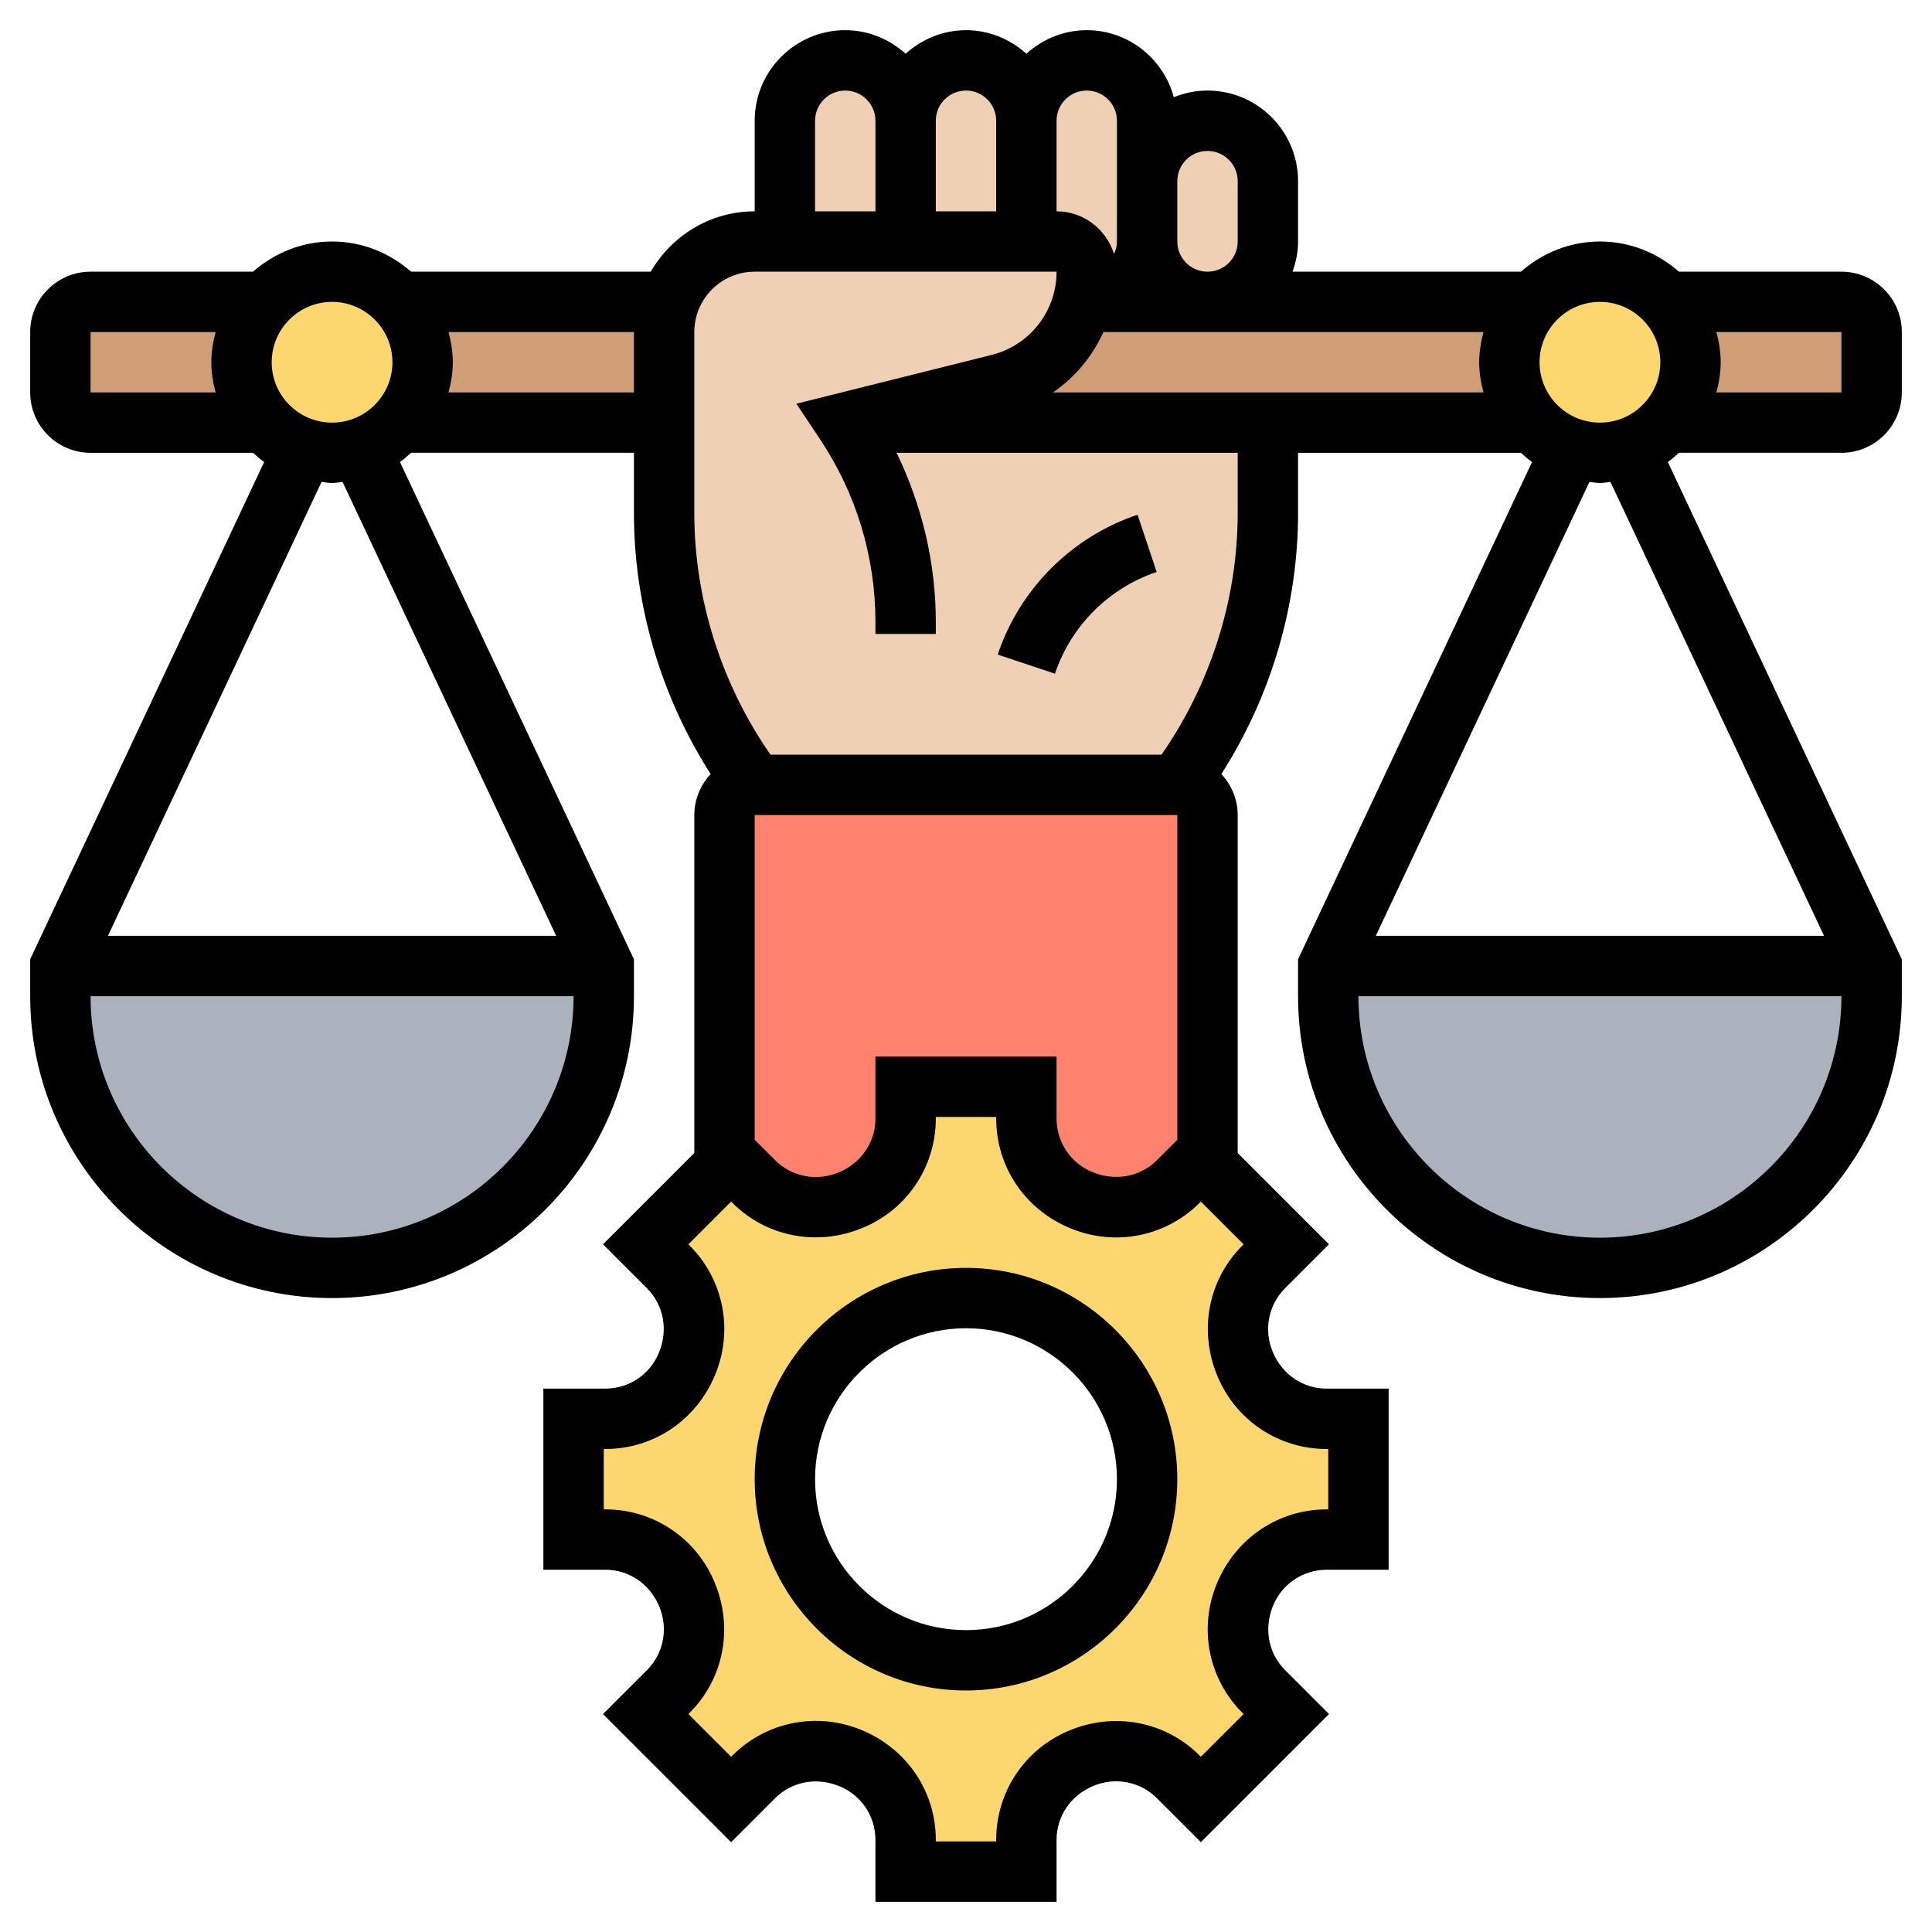 <svg id="_x33_0" enable-background="new 0 0 64 64" height="512" viewBox="0 0 64 64" width="512" xmlns="http://www.w3.org/2000/svg"><g><g><g><path d="m8.77 13.99-.01.01h-5.76c-.55 0-1-.45-1-1v-2c0-.55.45-1 1-1h5.76l.01.01c-.48.53-.77 1.22-.77 1.99s.29 1.46.77 1.99z" fill="#cf9e76"/></g><g><path d="m22.17 10h.01c-.12.31-.18.65-.18 1v3h-8.76l-.01-.01c.48-.53.77-1.22.77-1.99s-.29-1.46-.77-1.99l.01-.01z" fill="#cf9e76"/></g><g><path d="m50.77 13.99-.01.01h-8.76-14l5.09-1.27c1.38-.35 2.42-1.41 2.78-2.73h.13 4 10.76l.01.01c-.48.53-.77 1.22-.77 1.99s.29 1.46.77 1.99z" fill="#cf9e76"/></g><g><path d="m62 11v2c0 .55-.45 1-1 1h-5.76l-.01-.01c.48-.53.77-1.22.77-1.99s-.29-1.46-.77-1.99l.01-.01h5.76c.55 0 1 .45 1 1z" fill="#cf9e76"/></g><g><path d="m13.23 10.01c.48.53.77 1.22.77 1.99s-.29 1.46-.77 1.99c-.33.39-.78.69-1.29.85-.29.11-.61.16-.94.16s-.65-.05-.94-.16c-.51-.16-.96-.46-1.29-.85-.48-.53-.77-1.22-.77-1.99s.29-1.46.77-1.99c.53-.62 1.34-1.01 2.23-1.01s1.7.39 2.23 1.01z" fill="#fcd770"/></g><g><path d="m55.23 10.01c.48.53.77 1.22.77 1.99s-.29 1.46-.77 1.99c-.33.39-.78.69-1.29.85-.29.11-.61.16-.94.16s-.65-.05-.94-.16c-.51-.16-.96-.46-1.29-.85-.48-.53-.77-1.22-.77-1.99s.29-1.46.77-1.99c.53-.62 1.34-1.01 2.23-1.01s1.7.39 2.23 1.01z" fill="#fcd770"/></g><g><path d="m28 14h14v3c0 3.25-1.05 6.4-3 9h-14c-1.95-2.6-3-5.75-3-9v-3-3c0-.35.06-.69.18-1 .4-1.17 1.51-2 2.82-2h1 4 4 1c.55 0 1 .45 1 1 0 .34-.05.68-.13 1-.36 1.32-1.4 2.38-2.78 2.73z" fill="#f0d0b4"/></g><g><path d="m30 4v4h-4v-4c0-1.1.9-2 2-2 .55 0 1.05.22 1.41.59.37.36.59.86.59 1.41z" fill="#f0d0b4"/></g><g><path d="m38 6v2c0 1.1-.9 2-2 2h-.13c.08-.32.13-.66.13-1 0-.55-.45-1-1-1h-1v-4c0-1.1.9-2 2-2 .55 0 1.05.22 1.41.59.37.36.59.86.59 1.41z" fill="#f0d0b4"/></g><g><path d="m34 4v4h-4v-4c0-1.1.9-2 2-2 .55 0 1.05.22 1.41.59.37.36.59.86.59 1.41z" fill="#f0d0b4"/></g><g><path d="m42 6v2c0 1.1-.9 2-2 2-.55 0-1.05-.22-1.41-.59-.37-.36-.59-.86-.59-1.41v-2c0-1.1.9-2 2-2 .55 0 1.05.22 1.41.59.37.36.59.86.59 1.41z" fill="#f0d0b4"/></g><g><path d="m40 27v11.61l-.22-.22-.75.75c-.84.84-2.1 1.08-3.19.62-.01 0-.03-.01-.04-.01-1.09-.45-1.8-1.51-1.8-2.7v-1.05h-4v1.05c0 1.19-.71 2.25-1.8 2.7-.01 0-.03.01-.04.01-1.09.46-2.35.22-3.19-.62l-.75-.75-.22.22v-11.61c0-.55.45-1 1-1h14c.55 0 1 .45 1 1z" fill="#ff826e"/></g><g><path d="m45 47v4h-1.05c-1.19 0-2.25.71-2.7 1.8 0 .01-.01.03-.01.04-.46 1.09-.22 2.35.62 3.19l.75.75-2.83 2.83-.75-.75c-.84-.84-2.1-1.08-3.19-.62-.01 0-.03.01-.04.01-1.09.45-1.8 1.51-1.8 2.7v1.05h-4v-1.05c0-1.19-.71-2.25-1.8-2.7-.01 0-.03-.01-.04-.01-1.09-.46-2.35-.22-3.19.62l-.75.75-2.83-2.83.75-.75c.84-.84 1.08-2.1.62-3.19 0-.01-.01-.03-.01-.04-.45-1.09-1.51-1.8-2.7-1.8h-1.05v-4h1.05c1.19 0 2.25-.71 2.7-1.8 0-.01.01-.03.01-.04.46-1.09.22-2.35-.62-3.19l-.75-.75 2.61-2.61.22-.22.75.75c.84.84 2.1 1.08 3.19.62.01 0 .03-.01.04-.01 1.09-.45 1.8-1.51 1.8-2.7v-1.05h4v1.05c0 1.19.71 2.25 1.8 2.7.01 0 .03.01.04.01 1.09.46 2.35.22 3.19-.62l.75-.75.22.22 2.61 2.61-.75.75c-.84.84-1.08 2.1-.62 3.19 0 .01.01.03.01.04.45 1.09 1.51 1.8 2.7 1.8zm-7 2c0-3.31-2.69-6-6-6s-6 2.69-6 6 2.69 6 6 6 6-2.69 6-6z" fill="#fcd770"/></g><g><path d="m20 32v1c0 4.97-4.03 9-9 9-2.48 0-4.74-1.01-6.36-2.64-1.63-1.62-2.64-3.88-2.64-6.36v-1z" fill="#aab2bd"/></g><g><path d="m62 32v1c0 2.48-1.01 4.74-2.64 6.36-1.62 1.63-3.88 2.64-6.36 2.64-4.97 0-9-4.03-9-9v-1z" fill="#aab2bd"/></g></g><g><path d="m38.316 18.948-.633-1.896c-2.175.725-3.907 2.457-4.632 4.632l1.896.633c.529-1.582 1.788-2.841 3.369-3.369z"/><path d="m61 15c1.103 0 2-.897 2-2v-2c0-1.103-.897-2-2-2h-5.382c-.703-.615-1.612-1-2.618-1s-1.915.385-2.618 1h-7.566c.112-.314.184-.648.184-1v-2c0-1.654-1.346-3-3-3-.395 0-.77.081-1.116.22-.345-1.275-1.501-2.22-2.884-2.22-.771 0-1.468.301-2 .78-.532-.479-1.229-.78-2-.78s-1.468.301-2 .78c-.532-.479-1.229-.78-2-.78-1.654 0-3 1.346-3 3v3c-1.474 0-2.75.81-3.444 2h-7.938c-.703-.615-1.612-1-2.618-1s-1.915.385-2.618 1h-5.382c-1.103 0-2 .897-2 2v2c0 1.103.897 2 2 2h5.382c.12.105.237.214.369.305l-7.751 16.471v1.224c0 5.514 4.486 10 10 10s10-4.486 10-10v-1.224l-7.751-16.472c.132-.09.249-.2.369-.305h7.382v2c0 3.05.898 6.076 2.541 8.641-.333.359-.541.834-.541 1.36v11.195l-3.024 3.024 1.456 1.456c.551.552.712 1.377.394 2.141-.299.719-.993 1.184-1.771 1.184h-2.055v6h2.055c.778 0 1.473.465 1.786 1.222.303.726.142 1.551-.409 2.103l-1.456 1.456 4.244 4.244 1.456-1.456c.551-.552 1.374-.714 2.141-.394.718.298 1.183.992 1.183 1.77v2.055h6v-2.055c0-.778.465-1.473 1.222-1.786.728-.303 1.552-.142 2.103.409l1.456 1.456 4.244-4.244-1.456-1.456c-.551-.552-.712-1.377-.394-2.141.298-.718.992-1.183 1.77-1.183h2.055v-6h-2.055c-.778 0-1.473-.465-1.786-1.222-.303-.726-.142-1.551.409-2.103l1.456-1.456-3.024-3.024v-11.195c0-.526-.208-1.001-.541-1.359 1.643-2.565 2.541-5.591 2.541-8.641v-2h7.382c.12.105.237.214.369.305l-7.751 16.471v1.224c0 5.514 4.486 10 10 10s10-4.486 10-10v-1.224l-7.751-16.472c.132-.09.249-.2.369-.305h5.382zm-50-5c1.103 0 2 .897 2 2s-.897 2-2 2-2-.897-2-2 .897-2 2-2zm-8 1h4.142c-.084.322-.142.653-.142 1s.058.678.142 1h-4.142zm8 30c-4.411 0-8-3.589-8-8h16c0 4.411-3.589 8-8 8zm7.424-10h-14.848l7.076-15.035c.116.01.229.035.348.035s.232-.025.348-.035zm-3.566-18c.084-.322.142-.653.142-1s-.058-.678-.142-1h6.142v2zm46.142 0h-4.142c.084-.322.142-.653.142-1s-.058-.678-.142-1h4.142zm-8-3c1.103 0 2 .897 2 2s-.897 2-2 2-2-.897-2-2 .897-2 2-2zm-3.858 3h-14.263c.735-.5 1.307-1.195 1.673-2h12.59c-.084.322-.142.653-.142 1s.058.678.142 1zm-9.142-8c.552 0 1 .448 1 1v2c0 .552-.448 1-1 1s-1-.448-1-1v-2c0-.552.448-1 1-1zm-4-2c.552 0 1 .448 1 1v4c0 .15-.038.289-.097.416-.252-.817-1.005-1.416-1.903-1.416v-3c0-.552.448-1 1-1zm-4 0c.552 0 1 .448 1 1v3h-2v-3c0-.552.448-1 1-1zm-5 1c0-.552.448-1 1-1s1 .448 1 1v3h-2zm12 23v10.756l-.676.676c-.551.55-1.374.713-2.141.392-.718-.297-1.183-.991-1.183-1.769v-2.055h-6v2.055c0 .778-.465 1.473-1.223 1.785-.724.303-1.55.144-2.102-.408l-.675-.676v-10.756zm1.327 18.58c.607 1.47 2.028 2.42 3.618 2.42h.055v2h-.055c-1.59 0-3.011.95-3.632 2.452-.616 1.477-.286 3.159.841 4.286l.042.042-1.416 1.416-.042-.042c-1.126-1.125-2.807-1.458-4.318-.827-1.47.608-2.42 2.028-2.42 3.618v.055h-2v-.055c0-1.59-.95-3.011-2.452-3.632-1.477-.616-3.159-.287-4.286.841l-.042.042-1.416-1.416.042-.042c1.127-1.127 1.457-2.81.827-4.318-.608-1.47-2.028-2.42-3.618-2.42h-.055v-2h.055c1.59 0 3.011-.95 3.632-2.452.616-1.477.286-3.159-.841-4.286l-.042-.042 1.416-1.416.042.042c1.126 1.127 2.809 1.457 4.318.827 1.47-.607 2.42-2.027 2.42-3.618v-.055h2v.055c0 1.591.95 3.011 2.451 3.631 1.475.614 3.159.288 4.287-.84l.042-.042 1.416 1.416-.042.042c-1.127 1.127-1.457 2.809-.827 4.318zm.673-28.58c0 2.847-.899 5.664-2.524 8h-12.952c-1.625-2.336-2.524-5.153-2.524-8v-6c0-1.103.897-2 2-2h10c0 1.307-.886 2.44-2.152 2.758l-6.467 1.616.787 1.181c1.198 1.798 1.832 3.89 1.832 6.05v.395h2v-.395c0-1.958-.456-3.863-1.299-5.605h11.299zm12 24c-4.411 0-8-3.589-8-8h16c0 4.411-3.589 8-8 8zm7.424-10h-14.848l7.076-15.035c.116.01.229.035.348.035s.232-.025.348-.035z"/><path d="m32 42c-3.859 0-7 3.141-7 7s3.141 7 7 7 7-3.141 7-7-3.141-7-7-7zm0 12c-2.757 0-5-2.243-5-5s2.243-5 5-5 5 2.243 5 5-2.243 5-5 5z"/></g></g></svg>